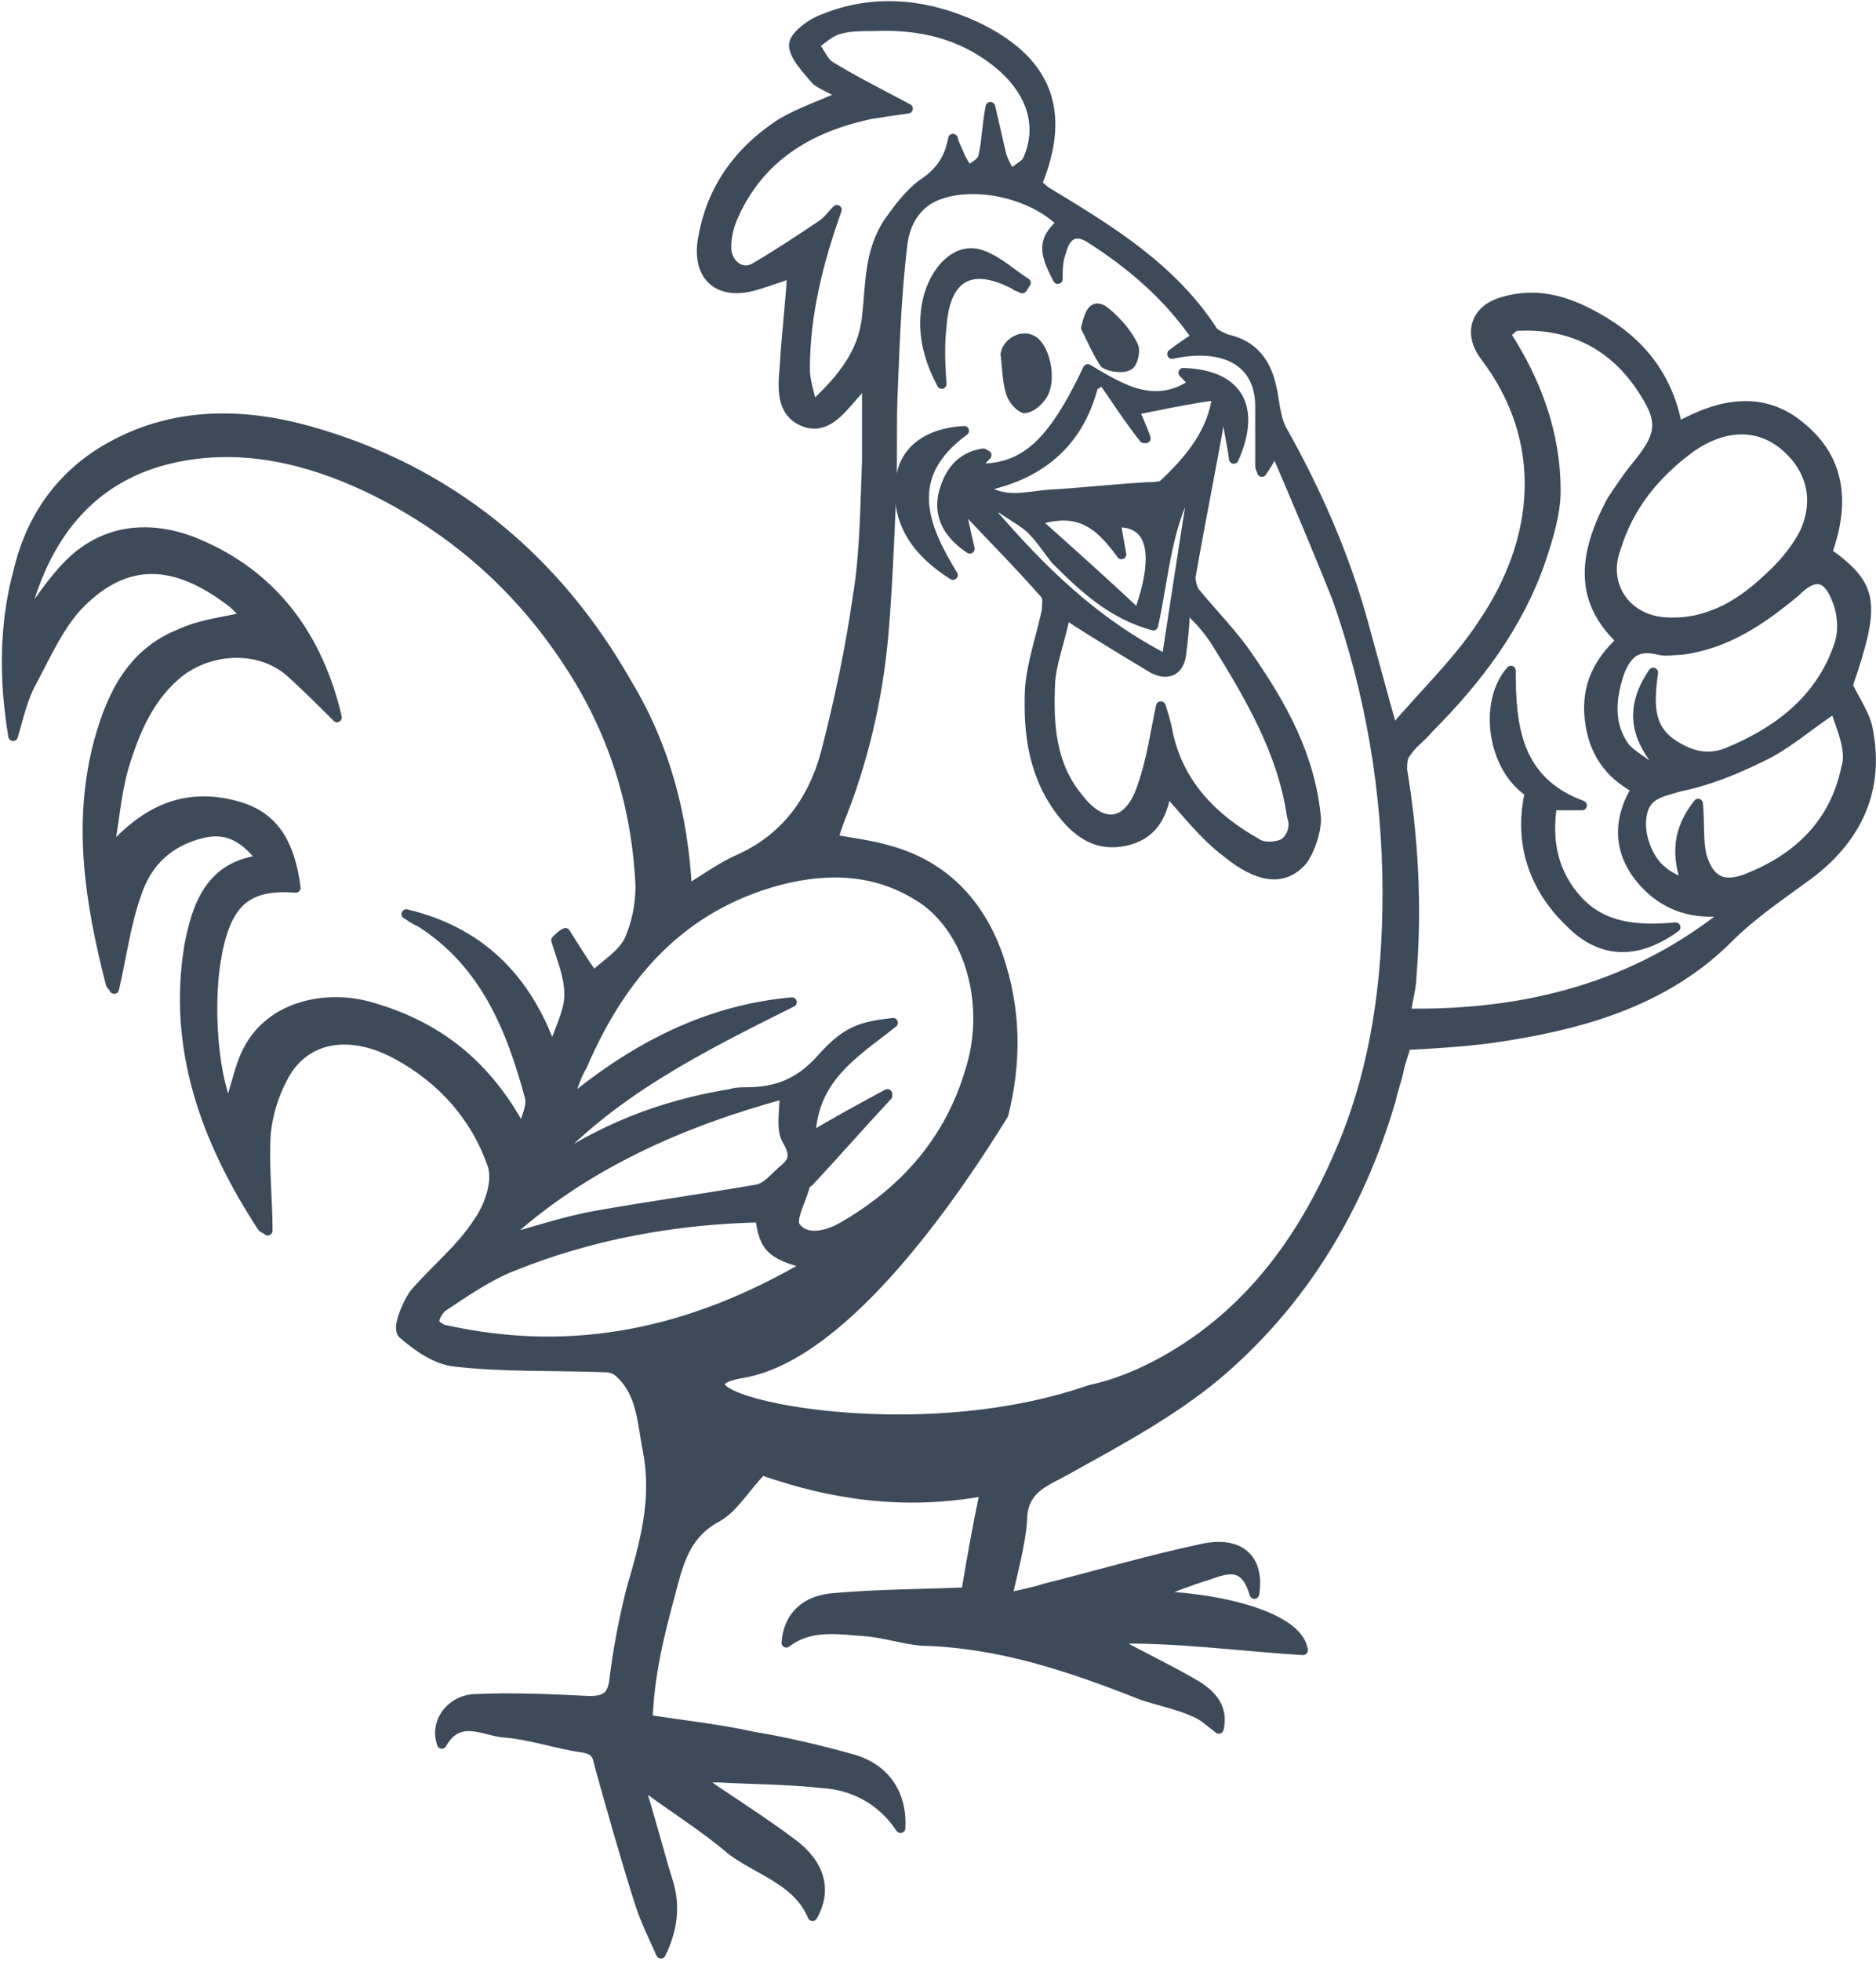 <svg enable-background="new 0 0 100.2 104.7" height="104.7" viewBox="0 0 100.2 104.7" width="100.2" xmlns="http://www.w3.org/2000/svg"><g style="fill:#3d4a59;stroke:#3d4a59;stroke-width:.514;stroke-linecap:round;stroke-linejoin:round;stroke-miterlimit:10"><path d="m99.8 39.1c-.1-.8-.6-1.5-1.1-2.5 1.5-4.4 1.4-5.3-1.1-7.1.9-2.5.8-4.9-1.4-6.7-2-1.7-4.3-1.3-6.6 0-.5-2.7-2-4.6-4.4-5.9-1.6-.9-3.2-1.3-4.9-.8-1.5.4-1.9 1.7-1 2.9 3.5 4.6 2.9 9.9-.1 14.3-1.3 2-3.1 3.7-4.8 5.7-.6-2.1-1.1-4-1.6-5.8-1-3.6-2.5-7-4.3-10.2-.4-.7-.4-1.6-.6-2.4-.3-1.3-1-2.2-2.4-2.5-.2-.1-.5-.2-.7-.4-2.2-3.4-5.5-5.4-8.8-7.4-.2-.1-.4-.3-.6-.5 1.6-3.9.5-6.6-3.3-8.4-2.6-1.2-5.4-1.5-8.1-.4-.6.2-1.6.9-1.6 1.4 0 .6.7 1.3 1.2 1.9.4.3 1 .5 1.4.8-1.1.5-2.3.9-3.3 1.5-2.3 1.5-3.8 3.6-4.2 6.4-.2 1.8.9 2.7 2.6 2.3.8-.2 1.5-.5 2.2-.7-.1 1.7-.3 3.3-.4 5-.1 1.1-.2 2.4 1 2.9s2-.6 2.7-1.4c.2-.2.4-.5.7-.8v4.3c-.1 2.4-.1 4.9-.5 7.3-.4 2.8-1 5.6-1.7 8.3-.7 2.6-2.2 4.6-4.7 5.7-.9.4-1.7 1-2.7 1.6-.2-4-1.2-7.7-3.2-11-3.8-6.7-9.5-11.4-17-13.5-3.6-1-7.2-1-10.5.8-2.6 1.4-4.3 3.7-5 6.6-.8 2.9-.8 5.9-.3 8.9.3-1 .5-2 1-2.9.8-1.5 1.5-3.1 2.6-4.2 2.5-2.5 5.1-2.3 8-.1.3.2.6.6.9.8-1.2.3-2.4.4-3.5.9-2.6 1-3.7 3.2-4.4 5.7-1.2 4.4-.5 8.7.6 13 0 .1.2.2.2.3.4-1.7.6-3.4 1.2-5.1.5-1.5 1.5-2.6 3.1-3.1 1.5-.5 2.5-.1 3.6 1.3-2.8.3-3.5 2.5-3.9 4.6-.9 5.5.9 10.4 3.9 15 .1.1.2.1.3.2 0-1.7-.2-3.4-.1-5.1.1-1.2.5-2.4 1.1-3.4 1.2-1.9 3.5-2.2 5.9-.9s4.2 3.3 5.1 5.9c.3.9-.2 2.3-.8 3.1-.9 1.4-2.3 2.5-3.4 3.8-.4.6-.9 1.8-.6 2.1.8.7 1.8 1.4 2.8 1.5 2.6.3 5.3.2 8 .3.3 0 .6.1.8.3 1.2 1.1 1.2 2.7 1.5 4.2.5 2.6-.2 5-.9 7.4-.4 1.6-.7 3.2-.9 4.8-.1.8-.4 1.1-1.3 1.1-2.1-.1-4.1-.2-6.2-.1-1.3.1-2.1 1.3-1.7 2.4.9-1.6 2.2-.7 3.3-.6 1.4.1 2.8.6 4.2.8.7.1.8.4.9.9.7 2.5 1.4 5 2.2 7.5.3.9.7 1.7 1.1 2.6.6-1.2.8-2.5.4-3.8-.5-1.6-.9-3.2-1.4-4.8.1-.1.2-.1.3-.2 1.5 1.1 3.1 2.1 4.5 3.3 1.5 1.1 3.5 1.6 4.3 3.5.8-1.4.4-2.8-1.1-3.9-1.6-1.2-3.2-2.2-5.1-3.5h1.2c1.8.1 3.7.1 5.5.3 1.7.1 3.2.9 4.2 2.4.1-1.8-.8-3.2-2.6-3.7s-3.5-.9-5.3-1.2c-1.8-.4-3.7-.6-5.6-.9.1-2.8.8-5.2 1.5-7.8.4-1.3.9-2.3 2.2-3 .9-.5 1.5-1.6 2.4-2.5 3.7 1.3 7.6 1.9 11.9 1.1-.4 1.9-.7 3.6-1 5.4-2.4.1-4.7.1-7 .3-1.6.1-2.5 1-2.6 2.4 1.3-1 2.8-.7 4.3-.6 1 .1 1.9.4 2.9.5 4.2.1 8 1.4 11.8 2.9.9.3 1.9.5 2.8.9.5.2.9.6 1.3.9.3-1.3-.6-2-1.5-2.5-1.4-.8-2.9-1.5-4.3-2.3 3.5-.1 6.9.4 10.3.6-.3-2-5.3-2.9-8.1-2.9 1-.4 2-.8 3-1.1 1.1-.4 2-.7 2.5 1 .3-1.9-.8-2.9-2.9-2.4-2.8.6-5.5 1.4-8.3 2.1-.6.2-1.2.3-2 .5.3-1.4.7-2.8.8-4.1 0-1.8 1.3-2.1 2.5-2.8 2.7-1.5 5.5-3 7.9-5 4.6-3.9 7.6-8.9 9.3-14.7.1-.5.3-1 .4-1.5s.3-1 .4-1.4c1.8-.1 3.6-.2 5.4-.5 4.4-.7 8.6-2 11.8-5.2 1.3-1.3 2.8-2.3 4.3-3.4 2.4-1.8 3.8-4.3 3.2-7.6zm-53.5-22.2c-.2 2-1.4 3.4-2.9 4.8-.2-.8-.4-1.4-.4-2 0-2.9.7-5.7 1.7-8.5-.3.3-.5.6-.8.8-1.2.8-2.4 1.6-3.6 2.3-.7.4-1.5-.2-1.5-1.1 0-.5.1-1 .3-1.5 1.4-3.3 4.1-4.9 7.4-5.6.6-.1 1.3-.2 2-.3-1.5-.8-2.9-1.5-4.2-2.3-.3-.2-.5-.7-.8-1.1.4-.3.7-.6 1.2-.8.6-.2 1.3-.2 2-.2 2.4-.1 4.6.4 6.5 1.9s2.5 3.4 1.7 5.2c-.1.3-.6.5-.9.8-.2-.3-.4-.7-.5-1-.2-.9-.4-1.7-.6-2.6-.2 1-.2 1.9-.4 2.7-.1.3-.5.5-.8.7-.1-.2-.3-.5-.4-.7-.1-.3-.3-.6-.4-1-.2 1.1-.7 1.8-1.6 2.4-.7.5-1.3 1.3-1.8 2-1.1 1.6-1 3.4-1.2 5.1zm-4.7 30.1c2.7-.7 5.3-.6 7.7 1 2.6 1.8 3.6 5.8 2.5 9.2-1.1 3.7-3.5 6.4-6.8 8.3-.7.4-1.9.8-2.5 0-.3-.4.3-1.4.5-2.2 0-.1.2-.2.2-.2 1.4-1.5 2.8-3.1 4.2-4.6v-.1c-1.3.7-2.6 1.4-4.1 2.3.1-3.2 2.4-4.5 4.4-6.1-1.7.2-2.5.4-3.9 2-1.1 1.2-2.3 1.7-3.9 1.7-.3 0-.6 0-.9.1-3.7.6-7 1.9-10.1 4.1 3.7-4.2 8.6-6.6 13.4-9-4.5.4-8.4 2.4-12 5.4.3-.9.5-1.5.8-2 2.1-4.9 5.3-8.5 10.5-9.9zm.4 13.8c.4.7.5 1.1-.1 1.6-.5.4-.9 1-1.5 1.1-2.9.5-5.8.9-8.6 1.4-1.7.3-3.4.9-5 1.3 4.3-4 9.6-6.3 15.1-7.8 0 .9-.2 1.8.1 2.4zm-22.4-7.1c-2.3-.6-5.5 0-6.6 2.9-.3.8-.5 1.7-.8 2.6-.9-2.2-1-5.6-.7-7.7.5-3.3 1.6-4.3 4.3-4.1-.3-2.3-1.1-3.7-2.9-4.3-2.9-.9-5.1.1-7.1 2.4.3-1.5.4-3.1.8-4.5.6-2 1.4-3.9 3.1-5.2 1.7-1.2 4.1-1.3 5.7 0 .9.8 1.8 1.7 2.6 2.5-1-4.3-3.4-7.6-7.5-9.3-2.4-1-4.9-.8-6.8 1.1-.9.9-1.7 2.1-2.5 3.3.2-.6.3-1.2.5-1.8 1.3-3.8 3.8-6.4 7.8-7.2 3.5-.7 6.9.1 10.1 1.6 4.4 2.1 8 5.2 10.7 9.3 2.4 3.6 3.7 7.6 3.9 12 0 1-.2 2-.6 2.9-.4.8-1.3 1.3-1.9 1.9-.5-.7-1-1.5-1.5-2.3-.2.1-.3.2-.5.4.3 1 .7 1.9.7 2.9 0 .9-.5 1.8-.9 3-1.4-4-4-6.4-7.8-7.3.2.1.4.3.7.4 3.5 2.2 4.9 5.7 5.9 9.4.1.5-.2 1-.4 1.8-1.9-3.6-4.6-5.7-8.3-6.7zm4.2 17.3c-.2 0-.6-.3-.6-.4 0-.3.2-.6.4-.8 1.2-.8 2.5-1.7 3.8-2.2 4.2-1.7 8.7-2.5 13.2-2.6.2 1.6.6 2 2.6 2.5-6.3 3.7-12.6 5-19.4 3.5zm50.3-23.3c0 4.6-.6 9.2-2.4 13.5-2 4.8-4.9 8.9-9.6 11.5-1.3.7-2.5 1.2-3.9 1.5-10.3 3.6-24 0-18.5-.9 5.7-1 11.8-10.4 13.9-13.8.7-2.8.7-5.6-.3-8.5-1-2.8-2.9-4.8-5.8-5.6-1-.3-2-.4-3-.6.1-.3.2-.6.3-.9 1.3-3.2 2.1-6.6 2.4-10.1.2-2.4.3-4.8.4-7.2.1-2 0-3.9.1-5.9.1-2.5.2-5.1.5-7.6.1-1 .6-2.1 1.7-2.6 2-.9 5.2-.2 6.8 1.4-1 .9-1 1.5-.2 3 0-.5 0-1 .2-1.5.2-.8.7-1.2 1.5-.7 2.2 1.4 4.2 3.1 5.7 5.3-.5.3-.9.6-1.3.9 2.8-.6 4.7.4 4.7 2.8v3.2c0 .1.1.2.1.3.2-.3.4-.6.7-1.2 1.2 2.8 2.3 5.4 3.3 7.9 1.8 5.1 2.7 10.4 2.7 15.8zm24-15.7c.3.7.4 1.7.1 2.5-1 2.9-3.3 4.6-6 5.7-1.1.4-2 .1-2.9-.5-1.3-.9-1.2-2.2-1-3.8-1.3 1.9-.9 3.4.2 4.8-.1.1-.2.2-.3.3-.6-.5-1.3-.8-1.6-1.4-.7-1.2-.5-2.5-.1-3.7.4-1 .9-1.5 2.1-1.2.4.1.8 0 1.2 0 2.4-.3 4.3-1.6 6.1-3.1 1-1 1.7-.9 2.2.4zm-7.8-8.1c1.7-1.2 3.5-1.3 4.9-.2 1.5 1.2 2 2.9 1.2 4.7-.5 1-1.3 1.9-2.1 2.6-1.5 1.4-3.3 2.4-5.5 2.2-2-.2-3.2-2-2.5-3.9.7-2.3 2.1-4 4-5.4zm-15.2 30.2c.1-.8.3-1.4.3-2 .3-3.7.1-7.4-.5-11 0-.3 0-.7.2-.9.3-.5.8-.8 1.2-1.3 2.6-2.6 4.8-5.5 6-9 .4-1.2.8-2.5.8-3.7 0-3-1-5.8-2.7-8.4.2-.1.3-.2.4-.3s.3-.1.4-.1c2.7-.1 4.9 1 6.4 3.2 1.3 1.9 1.2 2.6-.3 4.4-.4.5-.8 1.1-1.2 1.7-1.9 3.5-1.4 5.7.5 7.5-1.2 1.1-1.9 2.4-1.7 4.2.2 1.7 1 2.9 2.5 3.7-1.1 1.8-.9 3.5.3 4.9s2.8 1.9 4.7 1.6c-5 4.1-10.9 5.6-17.3 5.5zm23.5-13.1c-.6 2.9-2.5 4.8-5.3 5.9-1.3.5-2 .1-2.4-1.2-.2-.8-.1-1.7-.2-2.8-1.1 1.4-1.2 2.7-.6 4.4-.6-.4-1-.5-1.3-.8-.8-.6-1.3-2-1.1-3 .2-1.1 1-1.2 2-1.5 1.5-.3 3-.9 4.4-1.6 1.3-.6 2.4-1.6 3.9-2.6.4 1.2.9 2.3.6 3.2z"/><path d="m66.7 35.1c-.8-1.2-1.9-2.3-2.8-3.4-.2-.2-.3-.6-.3-.9.5-2.9 1.1-5.8 1.6-8.7h.3c.1.8.3 1.6.4 2.4 1.2-2.7.3-4.5-2.7-4.6.2.2.4.4.5.6-2.1 1.4-3.9.2-5.6-.8-1.9 4-3.4 5.4-6 5.3.2-.3.4-.5.6-.7-.1 0-.1-.1-.2-.1-1.2.2-1.8 1-2.1 2.1-.3 1.2.2 2.2 1.4 3-.2-.9-.4-1.7-.5-2.4 1.5 1.6 3 3.1 4.5 4.8.2.2.1.6.1.9-.3 1.4-.8 2.8-.9 4.2-.1 2.4.2 4.7 1.8 6.7.9 1.1 1.9 1.7 3.3 1.4s2-1.3 2.2-2.7c1.1 1.2 2 2.4 3.2 3.3 1.7 1.4 3.1 1.6 4.1.4.4-.6.7-1.5.7-2.2-.3-3.3-1.8-6-3.6-8.6zm-8.3-14.5c.2-.1.3-.2.5-.3.7 1 1.4 2.1 2.2 3.1h.1c-.2-.6-.5-1.2-.6-1.5 1.5-.3 2.9-.6 4.4-.8-.2 1.9-1.4 3.4-2.9 4.8-.3.1-.6.1-.8.1-1.8.1-3.5.3-5.3.4-1.2.1-2.4.5-3.6-.4 3.1-.6 5.2-2.3 6-5.4zm1.2 7.3c1.9-.1 2.4 1.6 1.2 4.9-1.8-1.7-3.6-3.3-5.5-5 2.2-.7 3.3 0 4.6 1.8-.1-.6-.2-1.1-.3-1.7zm-6.6-.5c.1-.1.2-.3.3-.4.5.4 1.1.7 1.6 1.1.6.5 1 1.2 1.5 1.8 1.5 1.5 3 2.9 5.2 3.5.6-2.7.7-5.5 2.2-7.9-.5 3.2-1 6.4-1.5 9.7-3.9-2-6.7-4.8-9.3-7.8zm15.6 17.6c-.3.2-1.1.3-1.5 0-2.3-1.3-4.1-3.1-4.7-5.8-.1-.6-.3-1.2-.4-1.5-.3 1.4-.5 2.9-1 4.3-.7 2.1-2.1 2.3-3.4.6-1.5-1.8-1.6-4-1.5-6.2.1-1.2.6-2.4.8-3.6 1.7 1.1 3.2 2 4.7 2.9.8.4 1.4.1 1.5-.8.1-.8.2-1.7.2-2.5.7.6 1.2 1.2 1.6 1.8 1.8 2.9 3.6 5.9 4.1 9.4.2.5 0 1.1-.4 1.4z"/><path d="m51.5 23c-1.9.1-3.2 1-3.4 2.6-.3 2.3.9 3.9 2.8 5.1-1.6-2.6-2.7-5.3.6-7.7z"/><path d="m50.3 17.4c.2-2.7 1.6-3.4 3.9-2.2.1.1.2.1.4.2.1-.1.1-.2.2-.3-.8-.5-1.5-1.2-2.4-1.5-1.1-.4-2.3.5-2.8 2.2-.4 1.5-.2 3 .7 4.7-.1-1.3-.1-2.2 0-3.1z"/><path d="m53.7 18.9c.1.9.1 1.5.3 2.1.1.3.4.7.7.8.3 0 .7-.3.9-.6.6-.7.3-2.5-.4-3-.6-.4-1.4.1-1.5.7z"/><path d="m60.3 19.5c.2-.1.4-.8.2-1.1-.3-.6-.8-1.2-1.4-1.7-.7-.6-.9 0-1.1.8.3.6.6 1.3 1 1.9.3.2 1 .3 1.3.1z"/><path d="m84.3 48.1c-1.3-1.4-1.7-3.1-1.4-5.1h1.6c-3.5-1.3-3.8-4.2-3.8-7.2-1.5 1.7-1 5.2 1 6.5-.6 2.7.2 5.1 2.2 7 1.5 1.5 3.4 1.8 5.6.2-2.1.2-3.9 0-5.2-1.4z"/></g></svg>